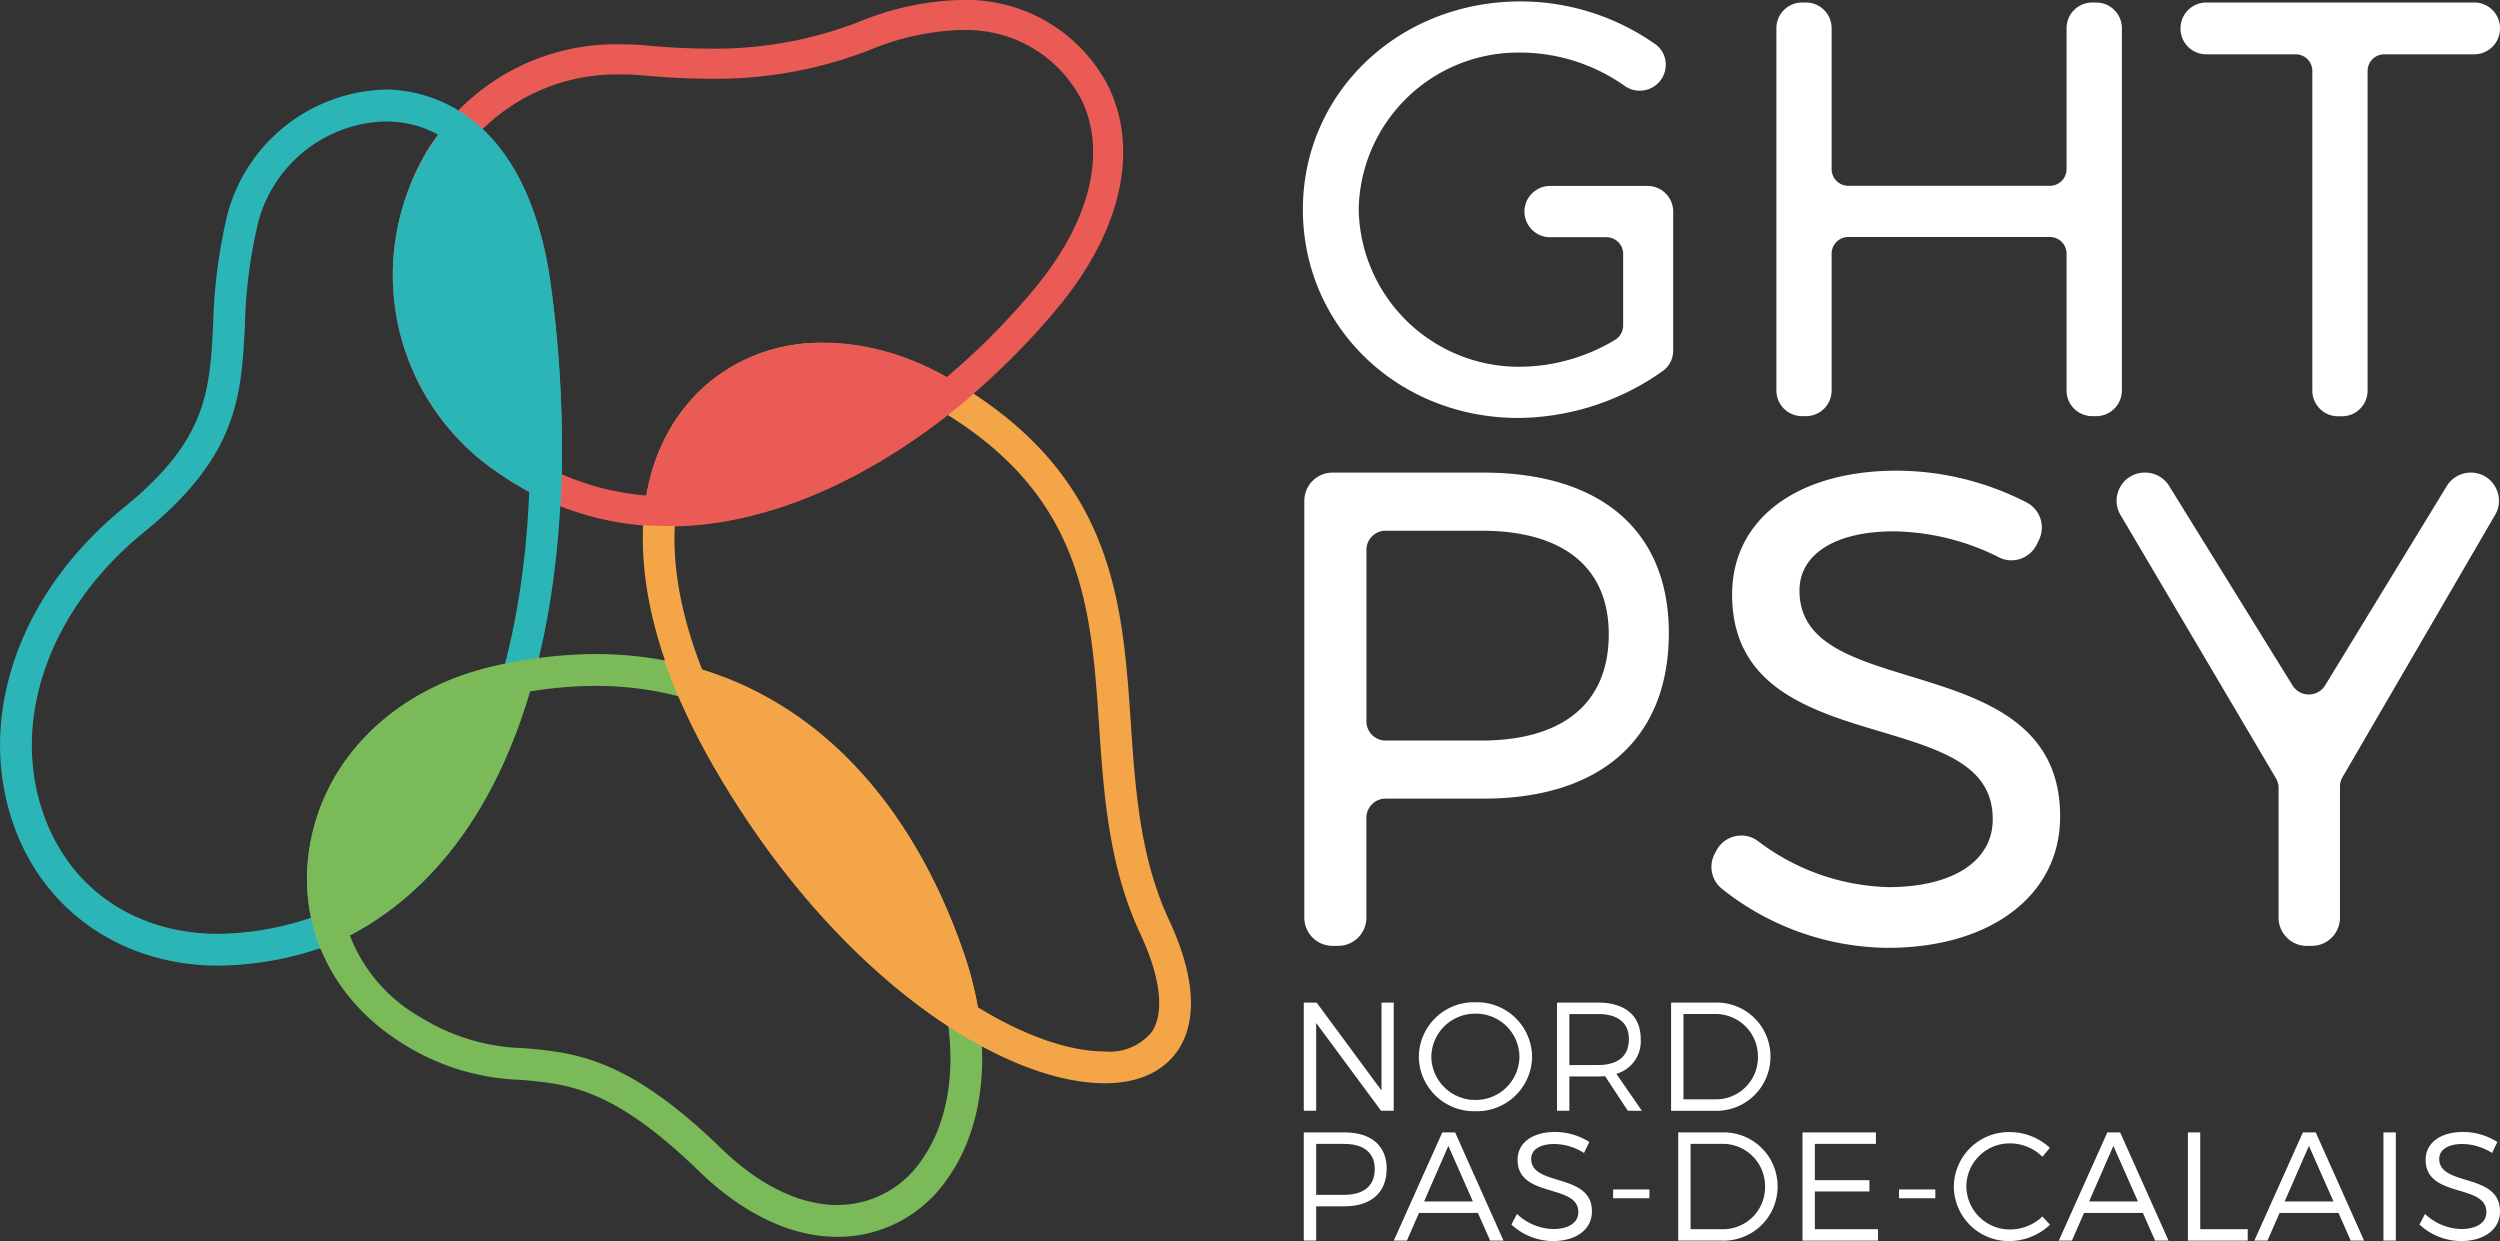 <svg xmlns="http://www.w3.org/2000/svg" xmlns:xlink="http://www.w3.org/1999/xlink" width="188.787" height="93.72"
  viewBox="0 0 188.787 93.72">
  <rect x="0" y="0" width="188.787" height="93.72" fill="#333333" stroke="none"/>
  <defs>
    <clipPath id="clip-path">
      <path id="Tracé_6" data-name="Tracé 6" d="M0,20.72H188.787V-73H0Z" transform="translate(0 73)" fill="none" />
    </clipPath>
  </defs>
  <g id="logo-ght" transform="translate(0 73)">
    <g id="Groupe_1" data-name="Groupe 1" transform="translate(98.455 2.709)">
      <path id="Tracé_1" data-name="Tracé 1" d="M.214,0l4.9,6.641V0h.922V8.17H5.081L.18,1.541V8.17H-.755V0Z"
        transform="translate(0.755)" fill="#ffffff" />
    </g>
    <g id="Groupe_6" data-name="Groupe 6" transform="translate(0 -73)" clip-path="url(#clip-path)">
      <g id="Groupe_2" data-name="Groupe 2" transform="translate(107.141 75.686)">
        <path id="Tracé_2" data-name="Tracé 2"
          d="M1.891.908a4.168,4.168,0,0,1-4.273,4.12A4.171,4.171,0,0,1-6.664.908,4.162,4.162,0,0,1-2.381-3.2,4.16,4.16,0,0,1,1.891.908m-7.611,0A3.315,3.315,0,0,0-2.381,4.177,3.3,3.3,0,0,0,.935.908,3.276,3.276,0,0,0-2.381-2.337,3.3,3.3,0,0,0-5.719.908"
          transform="translate(6.664 3.2)" fill="#ffffff" />
      </g>
      <g id="Groupe_3" data-name="Groupe 3" transform="translate(117.577 75.709)">
        <path id="Tracé_3" data-name="Tracé 3"
          d="M1.182,1.806-.535-.808C-.7-.8-.872-.784-1.06-.784H-3.231V1.806h-.933v-8.17h3.1c2.043,0,3.221,1,3.221,2.742A2.552,2.552,0,0,1,.318-.983l1.926,2.79ZM-1.06-1.648c1.483,0,2.324-.665,2.324-1.949,0-1.249-.841-1.9-2.324-1.9H-3.231v3.852Z"
          transform="translate(4.164 6.364)" fill="#ffffff" />
      </g>
      <g id="Groupe_4" data-name="Groupe 4" transform="translate(126.192 75.709)">
        <path id="Tracé_4" data-name="Tracé 4"
          d="M1.659.9A4.084,4.084,0,0,1-2.577,4.99H-5.846V-3.182h3.3A4.066,4.066,0,0,1,1.659.9M.713.915A3.2,3.2,0,0,0-2.566-2.318H-4.911V4.126h2.38A3.172,3.172,0,0,0,.713.915"
          transform="translate(5.846 3.182)" fill="#ffffff" />
      </g>
      <g id="Groupe_5" data-name="Groupe 5" transform="translate(98.455 85.514)">
        <path id="Tracé_5" data-name="Tracé 5"
          d="M1.383.607C1.383,2.4.215,3.443-1.8,3.443H-3.939V6.035h-.935V-2.137H-1.8c2.018,0,3.186,1.005,3.186,2.744M.485.63c0-1.249-.852-1.9-2.324-1.9h-2.1V2.579h2.1C-.368,2.579.485,1.914.485.63"
          transform="translate(4.874 2.137)" fill="#ffffff" />
      </g>
    </g>
    <g id="Groupe_7" data-name="Groupe 7" transform="translate(105.25 12.514)">
      <path id="Tracé_7" data-name="Tracé 7"
        d="M.81,0-2.855,8.172h.991l.912-2.09H3.5l.922,2.09H5.432L1.778,0Zm.456,1.016,1.855,4.2H-.568Z"
        transform="translate(2.855)" fill="#ffffff" />
    </g>
    <g id="Groupe_9" data-name="Groupe 9" transform="translate(0 -73)" clip-path="url(#clip-path)">
      <g id="Groupe_8" data-name="Groupe 8" transform="translate(114.133 85.479)">
        <path id="Tracé_8" data-name="Tracé 8"
          d="M.715.2c-1.051,0-1.74.421-1.74,1.121,0,2.125,4.6,1.014,4.587,3.981,0,1.353-1.2,2.229-2.953,2.229A4.662,4.662,0,0,1-2.519,6.283l.421-.8A4.109,4.109,0,0,0,.621,6.622c1.179,0,1.914-.479,1.914-1.272.012-2.184-4.587-1.028-4.587-3.958,0-1.284,1.132-2.1,2.826-2.1A4.826,4.826,0,0,1,3.364.05l-.4.828A4.307,4.307,0,0,0,.715.2"
          transform="translate(2.519 0.709)" fill="#ffffff" />
      </g>
    </g>
    <path id="Tracé_10" data-name="Tracé 10" d="M94.883-2.371h2.742v-.665H94.883Z" transform="translate(26.931 19.858)"
      fill="#ffffff" />
    <g id="Groupe_11" data-name="Groupe 11" transform="translate(0 -73)" clip-path="url(#clip-path)">
      <g id="Groupe_10" data-name="Groupe 10" transform="translate(126.73 85.514)">
        <path id="Tracé_11" data-name="Tracé 11"
          d="M1.659.9A4.083,4.083,0,0,1-2.577,4.99H-5.846V-3.182h3.3A4.066,4.066,0,0,1,1.659.9M.713.915A3.2,3.2,0,0,0-2.566-2.318H-4.913V4.126h2.382A3.172,3.172,0,0,0,.713.915"
          transform="translate(5.846 3.182)" fill="#ffffff" />
      </g>
    </g>
    <g id="Groupe_12" data-name="Groupe 12" transform="translate(136.115 12.514)">
      <path id="Tracé_13" data-name="Tracé 13" d="M0,0V8.172H5.7V7.308H.933V4.459H5.054V3.608H.933V.864H5.545V0Z"
        fill="#ffffff" />
    </g>
    <path id="Tracé_14" data-name="Tracé 14" d="M111.7-2.371h2.744v-.665H111.7Z" transform="translate(31.703 19.858)"
      fill="#ffffff" />
    <g id="Groupe_14" data-name="Groupe 14" transform="translate(0 -73)" clip-path="url(#clip-path)">
      <g id="Groupe_13" data-name="Groupe 13" transform="translate(147.544 85.491)">
        <path id="Tracé_15" data-name="Tracé 15"
          d="M.945.188A3.272,3.272,0,0,0-2.383,3.434,3.289,3.289,0,0,0,.945,6.691,3.562,3.562,0,0,0,3.361,5.71l.573.618A4.486,4.486,0,0,1,.9,7.565,4.146,4.146,0,0,1-3.328,3.434,4.155,4.155,0,0,1,.933-.663,4.419,4.419,0,0,1,3.922.527L3.361,1.2A3.476,3.476,0,0,0,.945.188"
          transform="translate(3.328 0.663)" fill="#ffffff" />
      </g>
    </g>
    <g id="Groupe_15" data-name="Groupe 15" transform="translate(155.47 12.514)">
      <path id="Tracé_17" data-name="Tracé 17"
        d="M.81,0-2.855,8.172h.991l.912-2.09H3.495l.922,2.09H5.432L1.778,0Zm.456,1.016,1.855,4.2H-.568Z"
        transform="translate(2.855)" fill="#ffffff" />
    </g>
    <g id="Groupe_16" data-name="Groupe 16" transform="translate(165.218 12.514)">
      <path id="Tracé_18" data-name="Tracé 18" d="M0,0V8.172H4.517V7.308H.933V0Z" fill="#ffffff" />
    </g>
    <g id="Groupe_17" data-name="Groupe 17" transform="translate(170.237 12.514)">
      <path id="Tracé_19" data-name="Tracé 19"
        d="M.81,0-2.855,8.172h.991l.913-2.09H3.5l.922,2.09H5.432L1.78,0Zm.456,1.016,1.856,4.2H-.567Z"
        transform="translate(2.855)" fill="#ffffff" />
    </g>
    <path id="Tracé_20" data-name="Tracé 20" d="M140.193,1.778h.933v-8.17h-.933Z" transform="translate(39.792 18.906)"
      fill="#ffffff" />
    <g id="Groupe_33" data-name="Groupe 33" transform="translate(0 -73)" clip-path="url(#clip-path)">
      <g id="Groupe_18" data-name="Groupe 18" transform="translate(182.705 85.479)">
        <path id="Tracé_21" data-name="Tracé 21"
          d="M.715.2c-1.051,0-1.74.421-1.74,1.121,0,2.125,4.6,1.014,4.587,3.981,0,1.353-1.2,2.229-2.953,2.229A4.662,4.662,0,0,1-2.519,6.283l.421-.8A4.109,4.109,0,0,0,.621,6.622c1.179,0,1.914-.479,1.914-1.272.012-2.184-4.587-1.028-4.587-3.958,0-1.284,1.132-2.1,2.826-2.1A4.826,4.826,0,0,1,3.364.05l-.4.828A4.307,4.307,0,0,0,.715.2"
          transform="translate(2.519 0.709)" fill="#ffffff" />
      </g>
      <g id="Groupe_19" data-name="Groupe 19" transform="translate(98.387 0.103)">
        <path id="Tracé_22" data-name="Tracé 22"
          d="M3.6,6.955A19.111,19.111,0,0,0,14.514,3.4a1.9,1.9,0,0,0,.774-1.55V-8.629a1.939,1.939,0,0,0-1.936-1.937H5.992A1.939,1.939,0,0,0,4.056-8.629,1.938,1.938,0,0,0,5.992-6.693h4.26a1.258,1.258,0,0,1,1.257,1.257v5.41a1.279,1.279,0,0,1-.624,1.091A14.112,14.112,0,0,1,3.816,3.088,12.1,12.1,0,0,1-8.461-8.8,12.056,12.056,0,0,1,3.773-20.637a13.735,13.735,0,0,1,7.9,2.55,1.969,1.969,0,0,0,2.633-.42,1.961,1.961,0,0,0,.4-1.492,1.863,1.863,0,0,0-.769-1.27A17.716,17.716,0,0,0,3.773-24.5c-9.224,0-16.449,6.9-16.449,15.708C-12.676.037-5.529,6.955,3.6,6.955"
          transform="translate(12.676 24.504)" fill="#ffffff" />
      </g>
      <g id="Groupe_20" data-name="Groupe 20" transform="translate(134.143 0.19)">
        <path id="Tracé_23" data-name="Tracé 23"
          d="M5.34,0h-.3A1.939,1.939,0,0,0,3.1,1.936V12.583A1.258,1.258,0,0,1,1.846,13.84h-15.23a1.259,1.259,0,0,1-1.257-1.257V1.936A1.938,1.938,0,0,0-16.577,0h-.3a1.939,1.939,0,0,0-1.936,1.936V29.3a1.939,1.939,0,0,0,1.936,1.936h.3A1.938,1.938,0,0,0-14.641,29.3V18.964a1.259,1.259,0,0,1,1.257-1.257H1.846A1.258,1.258,0,0,1,3.1,18.964V29.3a1.939,1.939,0,0,0,1.937,1.936h.3A1.94,1.94,0,0,0,7.277,29.3V1.936A1.94,1.94,0,0,0,5.34,0"
          transform="translate(18.813)" fill="#ffffff" />
      </g>
      <g id="Groupe_21" data-name="Groupe 21" transform="translate(164.662 0.189)">
        <path id="Tracé_24" data-name="Tracé 24"
          d="M.428.865H7.19A1.257,1.257,0,0,1,8.446,2.12V26.258A1.94,1.94,0,0,0,10.383,28.2h.3a1.939,1.939,0,0,0,1.936-1.937V2.12A1.258,1.258,0,0,1,13.875.865h6.8A1.948,1.948,0,0,0,22.617-1.11a1.94,1.94,0,0,0-1.937-1.937H.428A1.947,1.947,0,0,0-1.508-1.071,1.938,1.938,0,0,0,.428.865"
          transform="translate(1.508 3.047)" fill="#ffffff" />
      </g>
      <g id="Groupe_22" data-name="Groupe 22" transform="translate(98.498 35.689)">
        <path id="Tracé_25" data-name="Tracé 25"
          d="M2.987,0H-8.4a2.128,2.128,0,0,0-2.126,2.125V33.611A2.129,2.129,0,0,0-8.4,35.737h.435a2.129,2.129,0,0,0,2.126-2.126V26.063a1.446,1.446,0,0,1,1.444-1.444H2.987c8.9,0,14.012-4.559,14.012-12.51C17,4.413,11.892,0,2.987,0m9.476,12.209c0,5.174-3.419,8.024-9.626,8.024H-4.392a1.448,1.448,0,0,1-1.444-1.446V5.831A1.446,1.446,0,0,1-4.392,4.387H2.837c6.207,0,9.626,2.778,9.626,7.822"
          transform="translate(10.524)" fill="#ffffff" />
      </g>
      <g id="Groupe_23" data-name="Groupe 23" transform="translate(129.241 35.538)">
        <path id="Tracé_26" data-name="Tracé 26"
          d="M3.324,3.435C-1.177,2.063-5.065.878-5.065-3.047c0-2.756,2.729-4.469,7.123-4.469A18.176,18.176,0,0,1,10-5.553a2.08,2.08,0,0,0,.947.226A2.136,2.136,0,0,0,12.86-6.537l.168-.352a2.129,2.129,0,0,0-.94-2.809,21.62,21.62,0,0,0-9.78-2.4c-7.569,0-12.46,3.672-12.46,9.354,0,7,5.939,8.774,11.18,10.341,4.573,1.367,8.523,2.55,8.5,6.637,0,3.156-3.016,5.117-7.874,5.117a16.94,16.94,0,0,1-9.843-3.47,2.107,2.107,0,0,0-1.271-.424,2.117,2.117,0,0,0-1.882,1.137l-.127.244a2.115,2.115,0,0,0,.525,2.619A20.334,20.334,0,0,0,1.607,23.935c7.781,0,13.01-3.98,13.01-9.9.028-7.143-5.987-8.979-11.294-10.6"
          transform="translate(11.711 12.102)" fill="#ffffff" />
      </g>
      <g id="Groupe_24" data-name="Groupe 24" transform="translate(159.834 35.688)">
        <path id="Tracé_27" data-name="Tracé 27"
          d="M6.321.236A2.1,2.1,0,0,0,4.478-.831,2.135,2.135,0,0,0,2.665.187L-6.517,15.232a1.437,1.437,0,0,1-1.235.692,1.436,1.436,0,0,1-1.23-.684L-18.3.177A2.125,2.125,0,0,0-20.139-.831,2.106,2.106,0,0,0-21.985.241a2.1,2.1,0,0,0,.017,2.135l11.733,19.875a1.429,1.429,0,0,1,.2.734v9.8a2.126,2.126,0,0,0,2.125,2.123h.386A2.127,2.127,0,0,0-5.4,32.782v-9.9a1.429,1.429,0,0,1,.2-.727L6.315,2.364A2.1,2.1,0,0,0,6.321.236"
          transform="translate(22.268 0.831)" fill="#ffffff" />
      </g>
      <g id="Groupe_25" data-name="Groupe 25" transform="translate(29.663 0)">
        <path id="Tracé_28" data-name="Tracé 28"
          d="M4.6,8.789A22.1,22.1,0,0,1-8.162,4.782a17.938,17.938,0,0,1-7.186-20.4,16.664,16.664,0,0,1,16.42-12c.63,0,1.277.03,1.924.09,1.7.157,3.307.235,4.782.235h0a29.992,29.992,0,0,0,11.347-2.07,21.549,21.549,0,0,1,7.363-1.6l.255,0a12.031,12.031,0,0,1,11.149,6.625c2.27,4.805.888,10.823-3.789,16.509C27.495.2,16.273,8.788,4.6,8.789ZM1.072-25.344a14.477,14.477,0,0,0-14.251,10.4,15.7,15.7,0,0,0,6.3,17.85A19.868,19.868,0,0,0,4.6,6.517h0c10.884,0,21.472-8.159,27.753-15.794,4.1-4.98,5.368-10.117,3.488-14.094a9.781,9.781,0,0,0-9.093-5.323h-.214a19.394,19.394,0,0,0-6.645,1.474,31.977,31.977,0,0,1-12.105,2.2h0c-1.544,0-3.224-.082-4.992-.244-.576-.054-1.154-.081-1.715-.081"
          transform="translate(16.194 30.966)" fill="#ea5b56" />
      </g>
      <g id="Groupe_26" data-name="Groupe 26" transform="translate(0 6.765)">
        <path id="Tracé_29" data-name="Tracé 29"
          d="M3.651,14.626h0c-7.228,0-13.159-4.067-15.479-10.61-2.882-8.127.394-17.549,8.346-24.005,6.264-5.083,6.455-8.763,6.718-13.858a39.348,39.348,0,0,1,1.107-8.385,12.7,12.7,0,0,1,11.926-9.3c2.448,0,10.58,1.059,12.444,14.685C31.337-17.638,28.441,5.517,12.433,12.9l-.083.036a24.983,24.983,0,0,1-8.7,1.692M16.265-49.127a10.234,10.234,0,0,0-9.6,7.5,36.833,36.833,0,0,0-1.032,7.9c-.272,5.282-.508,9.843-7.6,15.6C-9.123-12.317-12.1-3.942-9.567,3.211c2,5.641,6.942,9.01,13.215,9.011h0A22.565,22.565,0,0,0,11.467,10.7c14.781-6.853,17.369-28.877,14.86-47.217-1.1-8.011-4.764-12.606-10.063-12.606"
          transform="translate(12.863 51.53)" fill="#2bb5b7" />
      </g>
      <g id="Groupe_27" data-name="Groupe 27" transform="translate(23.192 49.389)">
        <path id="Tracé_30" data-name="Tracé 30"
          d="M8.856,9.73h0c-3.5,0-7.128-1.724-10.49-4.985-6.456-6.261-9.839-6.557-13.421-6.87a17.714,17.714,0,0,1-8.74-2.62c-5.445-3.308-8.146-8.851-7.224-14.826,1.027-6.654,6.234-11.9,13.589-13.7a33.9,33.9,0,0,1,8.019-1.01c12.674,0,22.792,8.195,27.76,22.481,2.261,6.5,1.82,12.9-1.179,17.117A10.018,10.018,0,0,1,8.856,9.73M-9.413-31.876a31.5,31.5,0,0,0-7.448.94C-23.254-29.374-27.77-24.878-28.645-19.2A12.106,12.106,0,0,0-22.548-6.8a15.478,15.478,0,0,0,7.7,2.28c3.843.336,7.816.683,14.885,7.539,2.9,2.818,5.954,4.307,8.819,4.307h0a7.679,7.679,0,0,0,6.355-3.4c2.548-3.583,2.872-9.167.865-14.935C11.464-24.272,2.174-31.876-9.413-31.876"
          transform="translate(31.199 34.281)" fill="#7aba59" />
      </g>
      <g id="Groupe_28" data-name="Groupe 28" transform="translate(48.541 25.896)">
        <path id="Tracé_31" data-name="Tracé 31"
          d="M7.713,12.36h0C-.218,12.359-12.97,4.021-22-11.908c-5.569-9.824-6.7-19-3.1-25.173a13.057,13.057,0,0,1,11.629-6.464,18.948,18.948,0,0,1,9.208,2.575C8.393-33.843,9.048-24.164,9.682-14.8,10.02-9.83,10.368-4.686,12.566.035c2.421,5.2,1.743,8.152.747,9.715-.759,1.19-2.347,2.61-5.6,2.61m-21.188-53.5a10.713,10.713,0,0,0-9.553,5.269c-3.154,5.415-2.017,13.718,3.12,22.778C-11.423,1.876.655,9.955,7.711,9.957h0a4.1,4.1,0,0,0,3.574-1.5c.95-1.491.632-4.121-.9-7.406C8-4.076,7.637-9.447,7.284-14.642c-.616-9.124-1.2-17.743-12.731-24.235a16.554,16.554,0,0,0-8.029-2.265"
          transform="translate(27.173 43.546)" fill="#f4a547" />
      </g>
      <g id="Groupe_29" data-name="Groupe 29" transform="translate(29.683 8.399)">
        <path id="Tracé_32" data-name="Tracé 32"
          d="M2.815,6.051a90.484,90.484,0,0,0-.826-14.32c-.759-5.54-2.722-9.274-5.183-11.62a12.2,12.2,0,0,0-1.811-1.428,16.588,16.588,0,0,0-1.57,1.883A17.413,17.413,0,0,0-8.84-15.158a18.052,18.052,0,0,0,6.928,21.2A23.265,23.265,0,0,0,.416,7.454,21.6,21.6,0,0,0,2.722,8.505q.065-1.223.092-2.455"
          transform="translate(9.916 21.317)" fill="#2bb5b7" />
      </g>
      <g id="Groupe_30" data-name="Groupe 30" transform="translate(23.179 49.679)">
        <path id="Tracé_33" data-name="Tracé 33"
          d="M3.306.1C2.915.18,2.523.264,2.129.361c-7.363,1.8-12.574,7.051-13.6,13.711a14.454,14.454,0,0,0,.136,5.25,13.739,13.739,0,0,0,.718,2.33c.363-.153.722-.3,1.093-.47s.756-.371,1.126-.567C-1.5,16.968,2.807,10.247,5.188,2.22c.25-.84.476-1.7.684-2.565-.846.116-1.7.261-2.566.443"
          transform="translate(11.649 0.345)" fill="#7aba59" />
      </g>
      <g id="Groupe_31" data-name="Groupe 31" transform="translate(48.54 25.874)">
        <path id="Tracé_34" data-name="Tracé 34"
          d="M5.07.574,5.049.561C-1.793-3.291-9.183-2.8-13.778,1.808a14.58,14.58,0,0,0-3.807,7.644,18.307,18.307,0,0,0-.28,2.3,23.53,23.53,0,0,0,2.426.065C-8.3,11.641-1.065,8.324,5.159,3.46q1.009-.788,1.978-1.627C6.487,1.406,5.8.985,5.07.574"
          transform="translate(17.864 2.022)" fill="#ea5b56" />
      </g>
      <g id="Groupe_32" data-name="Groupe 32" transform="translate(50.161 49.855)">
        <path id="Tracé_35" data-name="Tracé 35"
          d="M5.235,5.785A27.284,27.284,0,0,0,4.148,1.628C.231-9.635-6.741-16.967-15.586-19.677a25.582,25.582,0,0,0-2.858-.7c.313.9.674,1.827,1.09,2.788a50.724,50.724,0,0,0,2.45,4.9C-10.1-4.224-3.744,2.852,3.008,7.251c.04.026.081.055.121.082.827.534,1.643,1.009,2.45,1.446a22.779,22.779,0,0,0-.343-2.994"
          transform="translate(18.444 20.382)" fill="#f4a547" />
      </g>
    </g>
  </g>
</svg>
